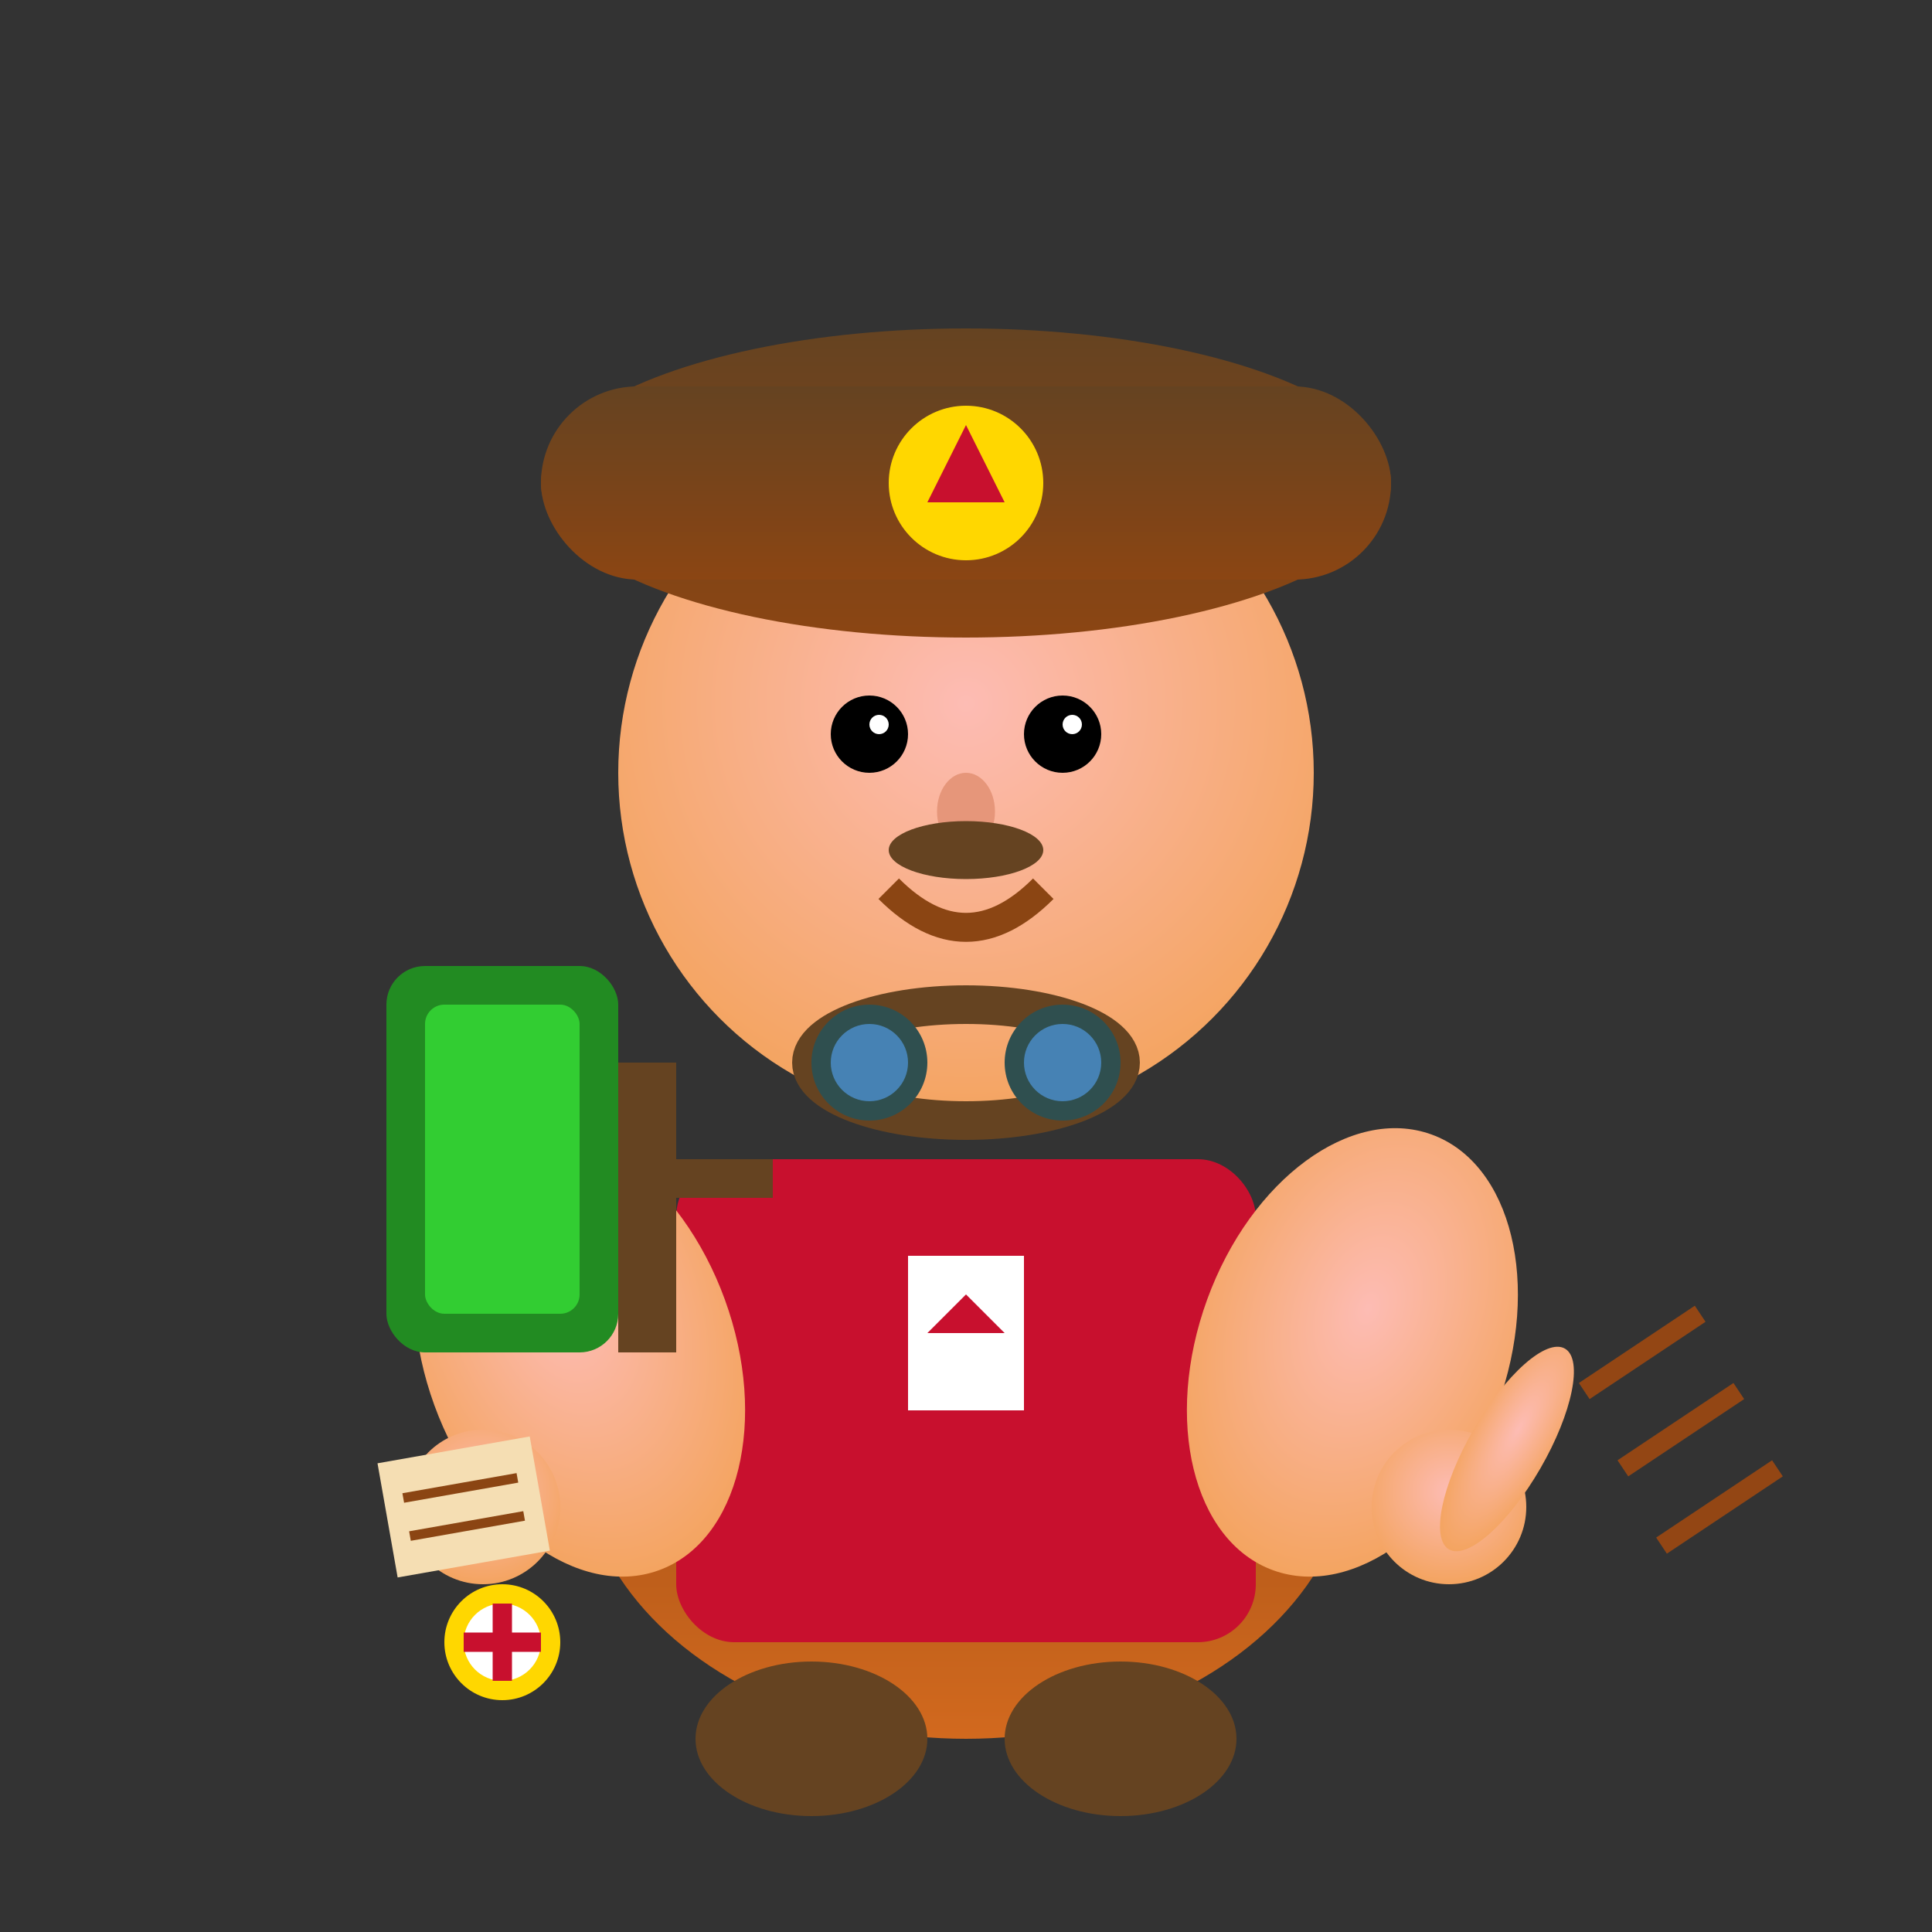 <svg xmlns="http://www.w3.org/2000/svg" viewBox="0 0 100 100">
  <rect x="0" y="0" width="100" height="100" fill="#333333" stroke="none"/>
  <defs>
    <linearGradient id="bodyGradient" x1="0%" y1="0%" x2="0%" y2="100%">
      <stop offset="0%" style="stop-color:#8B4513;stop-opacity:1" />
      <stop offset="100%" style="stop-color:#D2691E;stop-opacity:1" />
    </linearGradient>
    <linearGradient id="hatGradient" x1="0%" y1="0%" x2="0%" y2="100%">
      <stop offset="0%" style="stop-color:#654321;stop-opacity:1" />
      <stop offset="100%" style="stop-color:#8B4513;stop-opacity:1" />
    </linearGradient>
    <radialGradient id="faceGradient" cx="50%" cy="40%" r="60%">
      <stop offset="0%" style="stop-color:#FDBCB4;stop-opacity:1" />
      <stop offset="100%" style="stop-color:#F4A460;stop-opacity:1" />
    </radialGradient>
  </defs>
  
  <!-- Guide body -->
  <ellipse cx="50" cy="75" rx="20" ry="15" fill="url(#bodyGradient)"/>
  
  <!-- Guide shirt -->
  <rect x="35" y="60" width="30" height="25" fill="#C8102E" rx="3"/>
  
  <!-- Canadian flag on shirt -->
  <rect x="42" y="65" width="16" height="8" fill="#FFFFFF"/>
  <rect x="42" y="65" width="5" height="8" fill="#C8102E"/>
  <rect x="53" y="65" width="5" height="8" fill="#C8102E"/>
  <polygon points="50,67 48,69 52,69" fill="#C8102E"/>
  
  <!-- Arms -->
  <ellipse cx="30" cy="70" rx="8" ry="12" fill="url(#faceGradient)" transform="rotate(-20 30 70)"/>
  <ellipse cx="70" cy="70" rx="8" ry="12" fill="url(#faceGradient)" transform="rotate(20 70 70)"/>
  
  <!-- Hands -->
  <circle cx="25" cy="78" r="4" fill="url(#faceGradient)"/>
  <circle cx="75" cy="78" r="4" fill="url(#faceGradient)"/>
  
  <!-- Pointing finger -->
  <ellipse cx="78" cy="75" rx="2" ry="6" fill="url(#faceGradient)" transform="rotate(30 78 75)"/>
  
  <!-- Face -->
  <circle cx="50" cy="40" r="18" fill="url(#faceGradient)"/>
  
  <!-- Hat -->
  <ellipse cx="50" cy="25" rx="22" ry="8" fill="url(#hatGradient)"/>
  <rect x="28" y="20" width="44" height="10" fill="url(#hatGradient)" rx="5"/>
  
  <!-- Hat badge -->
  <circle cx="50" cy="25" r="4" fill="#FFD700"/>
  <path d="M50,22 L52,26 L48,26 Z" fill="#C8102E"/>
  
  <!-- Eyes -->
  <circle cx="45" cy="38" r="2" fill="#000000"/>
  <circle cx="55" cy="38" r="2" fill="#000000"/>
  <circle cx="45.5" cy="37.5" r="0.5" fill="#FFFFFF"/>
  <circle cx="55.5" cy="37.5" r="0.5" fill="#FFFFFF"/>
  
  <!-- Nose -->
  <ellipse cx="50" cy="42" rx="1.5" ry="2" fill="#E6967A"/>
  
  <!-- Mouth (friendly smile) -->
  <path d="M46,46 Q50,50 54,46" stroke="#8B4513" stroke-width="1.5" fill="none"/>
  
  <!-- Mustache -->
  <ellipse cx="50" cy="44" rx="4" ry="1.5" fill="#654321"/>
  
  <!-- Backpack -->
  <rect x="20" y="50" width="12" height="20" fill="#228B22" rx="2"/>
  <rect x="22" y="52" width="8" height="16" fill="#32CD32" rx="1"/>
  
  <!-- Backpack straps -->
  <rect x="32" y="55" width="3" height="15" fill="#654321"/>
  <rect x="32" y="60" width="8" height="2" fill="#654321"/>
  
  <!-- Binoculars around neck -->
  <ellipse cx="50" cy="55" rx="8" ry="3" fill="none" stroke="#654321" stroke-width="2"/>
  <circle cx="45" cy="55" r="3" fill="#2F4F4F"/>
  <circle cx="55" cy="55" r="3" fill="#2F4F4F"/>
  <circle cx="45" cy="55" r="2" fill="#4682B4"/>
  <circle cx="55" cy="55" r="2" fill="#4682B4"/>
  
  <!-- Map in left hand -->
  <rect x="20" y="75" width="8" height="6" fill="#F5DEB3" transform="rotate(-10 24 78)"/>
  <line x1="21" y1="77" x2="27" y2="77" stroke="#8B4513" stroke-width="0.5" transform="rotate(-10 24 78)"/>
  <line x1="21" y1="79" x2="27" y2="79" stroke="#8B4513" stroke-width="0.5" transform="rotate(-10 24 78)"/>
  
  <!-- Compass -->
  <circle cx="26" cy="85" r="3" fill="#FFD700"/>
  <circle cx="26" cy="85" r="2" fill="#FFFFFF"/>
  <line x1="26" y1="83" x2="26" y2="87" stroke="#C8102E" stroke-width="1"/>
  <line x1="24" y1="85" x2="28" y2="85" stroke="#C8102E" stroke-width="1"/>
  
  <!-- Boots -->
  <ellipse cx="42" cy="90" rx="6" ry="4" fill="#654321"/>
  <ellipse cx="58" cy="90" rx="6" ry="4" fill="#654321"/>
  
  <!-- Action lines to show movement/pointing -->
  <g stroke="#D35400" stroke-width="1" opacity="0.6">
    <line x1="82" y1="72" x2="88" y2="68"/>
    <line x1="84" y1="76" x2="90" y2="72"/>
    <line x1="86" y1="80" x2="92" y2="76"/>
  </g>
</svg>
